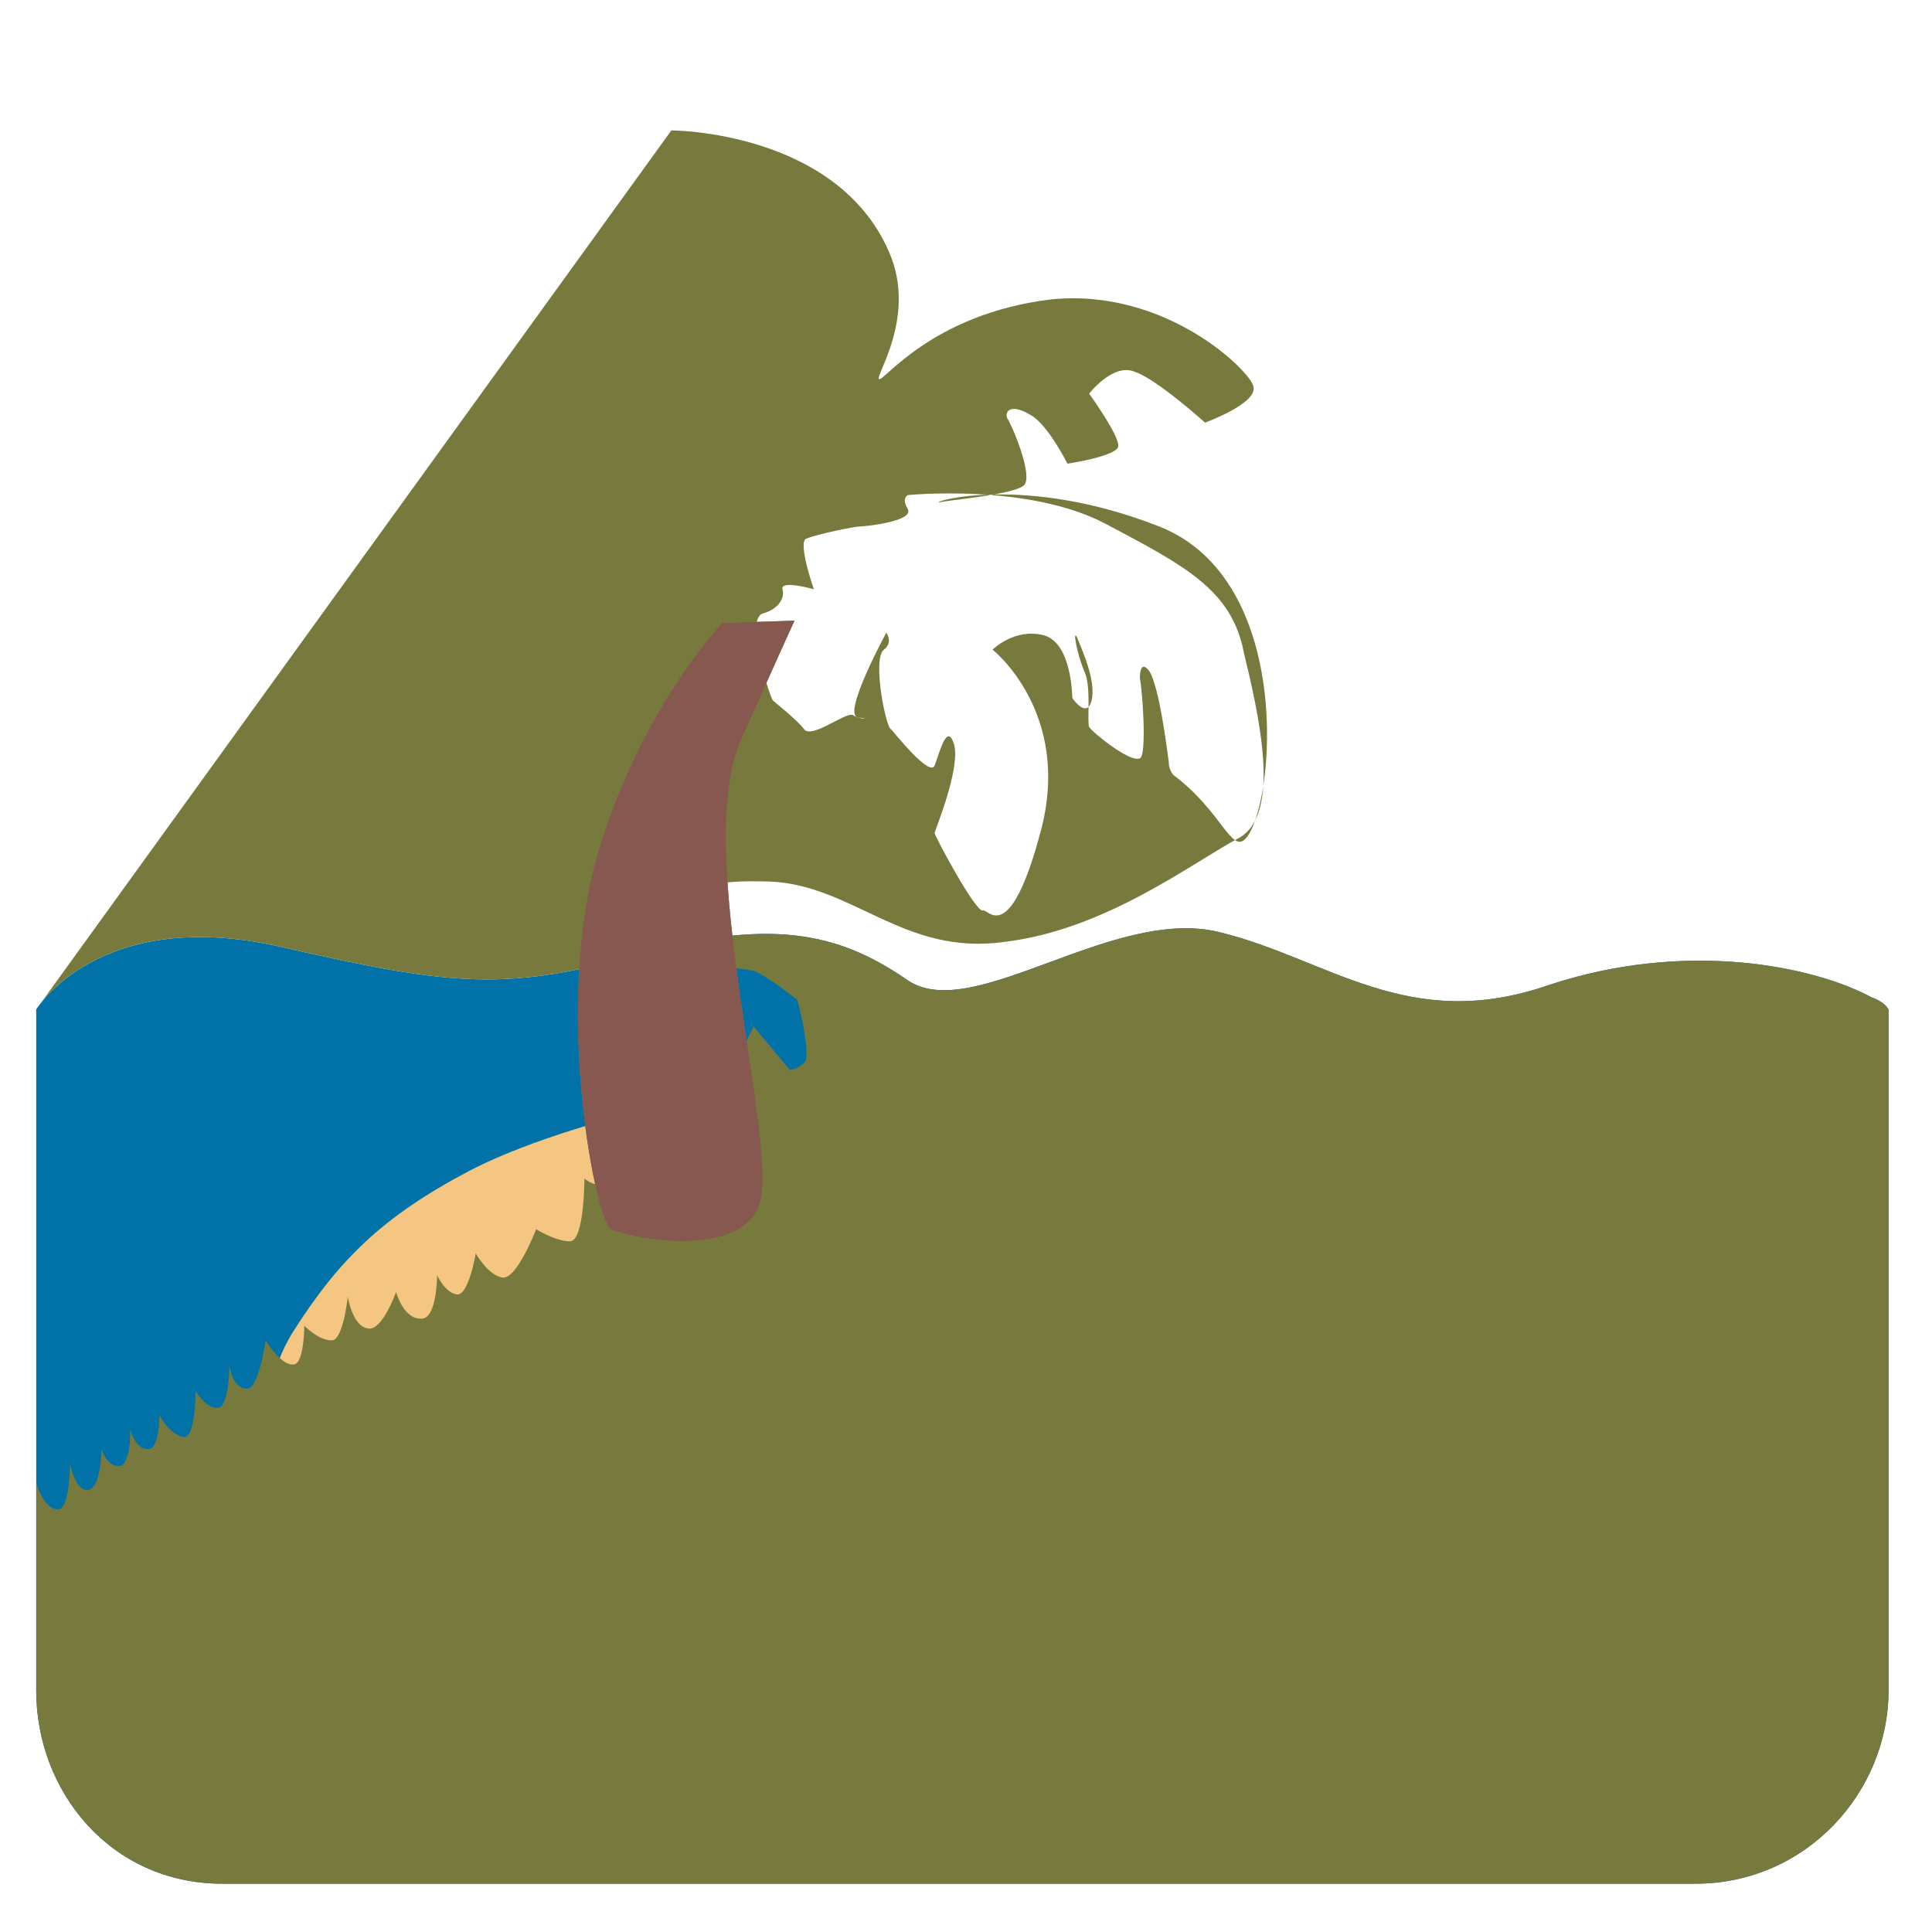 <svg xmlns="http://www.w3.org/2000/svg" width="800pt" height="800pt" viewBox="0 0 800 800" version="1.1">
  <defs/>
  <path fill-rule="evenodd" fill="#0072a7" d="M15,418 C15,418 41,375 116,392 C190,409 210,410 266,395 C322,379 350,388 376,406 C403,424 461,375 505,386 C550,397 583,428 641,408 C698,389 751,400 775,413 C778,414 781,416 782,418 L782,700 C782,742 748,780 702,780 L92,780 C46,780 15,742 15,700 L15,418 Z"/>
  <path fill-rule="evenodd" fill="#f4c681" d="M653,584 C653,584 625,640 579,627 C532,613 530,600 493,614 C457,629 434,651 395,628 C356,605 340,603 290,620 C240,637 206,645 174,629 C143,613 131,613 123,608 C116,604 103,582 121,552 C140,522 158,504 194,485 C230,466 331,435 447,449 C563,463 626,507 652,565 C656,573 653,584 653,584 Z"/>
   <path fill-rule="evenodd" fill="#777a3c" d="M278,54 C278,54 346,54 368,104 C380,131 362,156 364,157 C366,158 386,130 435,124 C483,119 518,154 519,160 C521,167 499,175 499,175 C499,175 479,157 470,154 C461,150 451,163 451,163 C451,163 464,181 463,185 C462,189 442,192 442,192 C442,192 434,176 427,172 C419,167 416,170 417,173 C419,176 428,197 424,201 C419,205 393,207 389,208 C385,208 424,196 480,218 C536,240 528,333 516,347 C510,354 506,336 486,321 C485,320 484,318 484,316 C483,308 480,285 476,278 C473,274 472,277 472,281 C473,285 475,313 472,314 C468,316 452,303 451,301 C450,299 452,284 449,278 C446,271 444,260 446,264 C448,269 454,282 452,290 C450,298 444,289 444,289 C444,289 444,266 432,263 C420,260 411,269 411,269 C411,269 444,295 431,344 C418,393 409,376 407,377 C404,378 387,346 387,345 C387,344 398,318 395,308 C392,299 389,312 387,317 C385,322 370,303 369,302 C367,302 361,273 366,269 C370,266 367,262 367,262 C367,262 349,295 355,297 C362,298 356,298 353,296 C350,295 336,306 333,302 C330,298 321,291 320,290 C319,289 308,256 316,254 C323,252 325,247 324,244 C323,240 337,244 337,244 C337,244 330,224 334,223 C339,221 354,218 356,218 C358,218 378,216 376,211 C373,206 376,205 376,205 C376,205 426,200 458,217 C490,234 510,244 515,270 C521,295 531,337 513,347 C494,357 458,385 416,390 C374,396 353,366 318,365 C284,364 286,372 286,372 C286,372 287,400 291,400 C295,400 308,401 312,402 C316,403 329,413 330,414 C331,416 336,438 333,440 C330,443 327,443 327,443 C327,443 312,425 312,425 C312,425 299,454 293,454 C287,455 281,445 281,445 C281,445 276,469 271,469 C265,469 262,464 262,464 C262,464 257,491 251,491 C245,491 242,488 242,488 C242,488 242,514 236,514 C230,514 222,509 222,509 C222,509 214,530 208,529 C202,528 197,519 197,519 C197,519 194,537 189,536 C184,535 181,528 181,528 C181,528 181,547 174,546 C167,546 164,535 164,535 C164,535 158,552 152,550 C146,549 144,537 144,537 C144,537 142,556 137,555 C132,555 126,549 126,549 C126,549 126,566 121,565 C116,565 110,555 110,555 C110,555 107,576 102,575 C96,575 95,565 95,565 C95,565 95,583 90,583 C85,583 81,576 81,576 C81,576 81,596 76,595 C70,594 66,586 66,586 C66,586 66,601 61,600 C56,600 54,592 54,592 C54,592 54,608 49,607 C44,607 42,600 42,600 C42,600 42,617 36,617 C31,617 29,606 29,606 C29,606 29,625 24,625 C18,625 15,614 15,614 L15,418 C15,418 41,375 116,392 C190,409 210,410 266,395 C322,379 350,388 376,406 C403,424 461,375 505,386 C550,397 583,428 641,408 C698,389 751,400 775,413 C778,414 781,416 782,418 L782,700 C782,742 748,780 702,780 L92,780 C46,780 15,742 15,700 L15,418 L15,418 L15,418 L15,418 Z"/>
  <path fill-rule="evenodd" fill="#777a3c" d="M188,311 C188,311 183,280 181,274 C178,268 187,271 190,276 C192,281 198,297 202,298 C205,299 207,298 207,298 C207,298 208,283 212,279 C216,275 218,258 218,254 C219,250 223,255 223,255 C223,255 231,282 234,282 C237,283 287,260 287,260 C287,260 292,257 287,256 C282,254 235,236 202,249 C169,262 188,311 188,311 Z"/>
  <path fill-rule="evenodd" fill="#777a3c" d="M299,258 C299,258 263,296 246,359 C230,423 247,506 253,509 C259,512 304,522 314,500 C324,477 286,352 307,306 C327,261 329,257 329,257 L299,258 Z"/>
  <path fill-rule="evenodd" fill="#865850" d="M299,258 C299,258 263,296 246,359 C230,423 247,506 253,509 C259,512 304,522 314,500 C324,477 286,352 307,306 C327,261 329,257 329,257 L299,258 Z"/>
</svg>